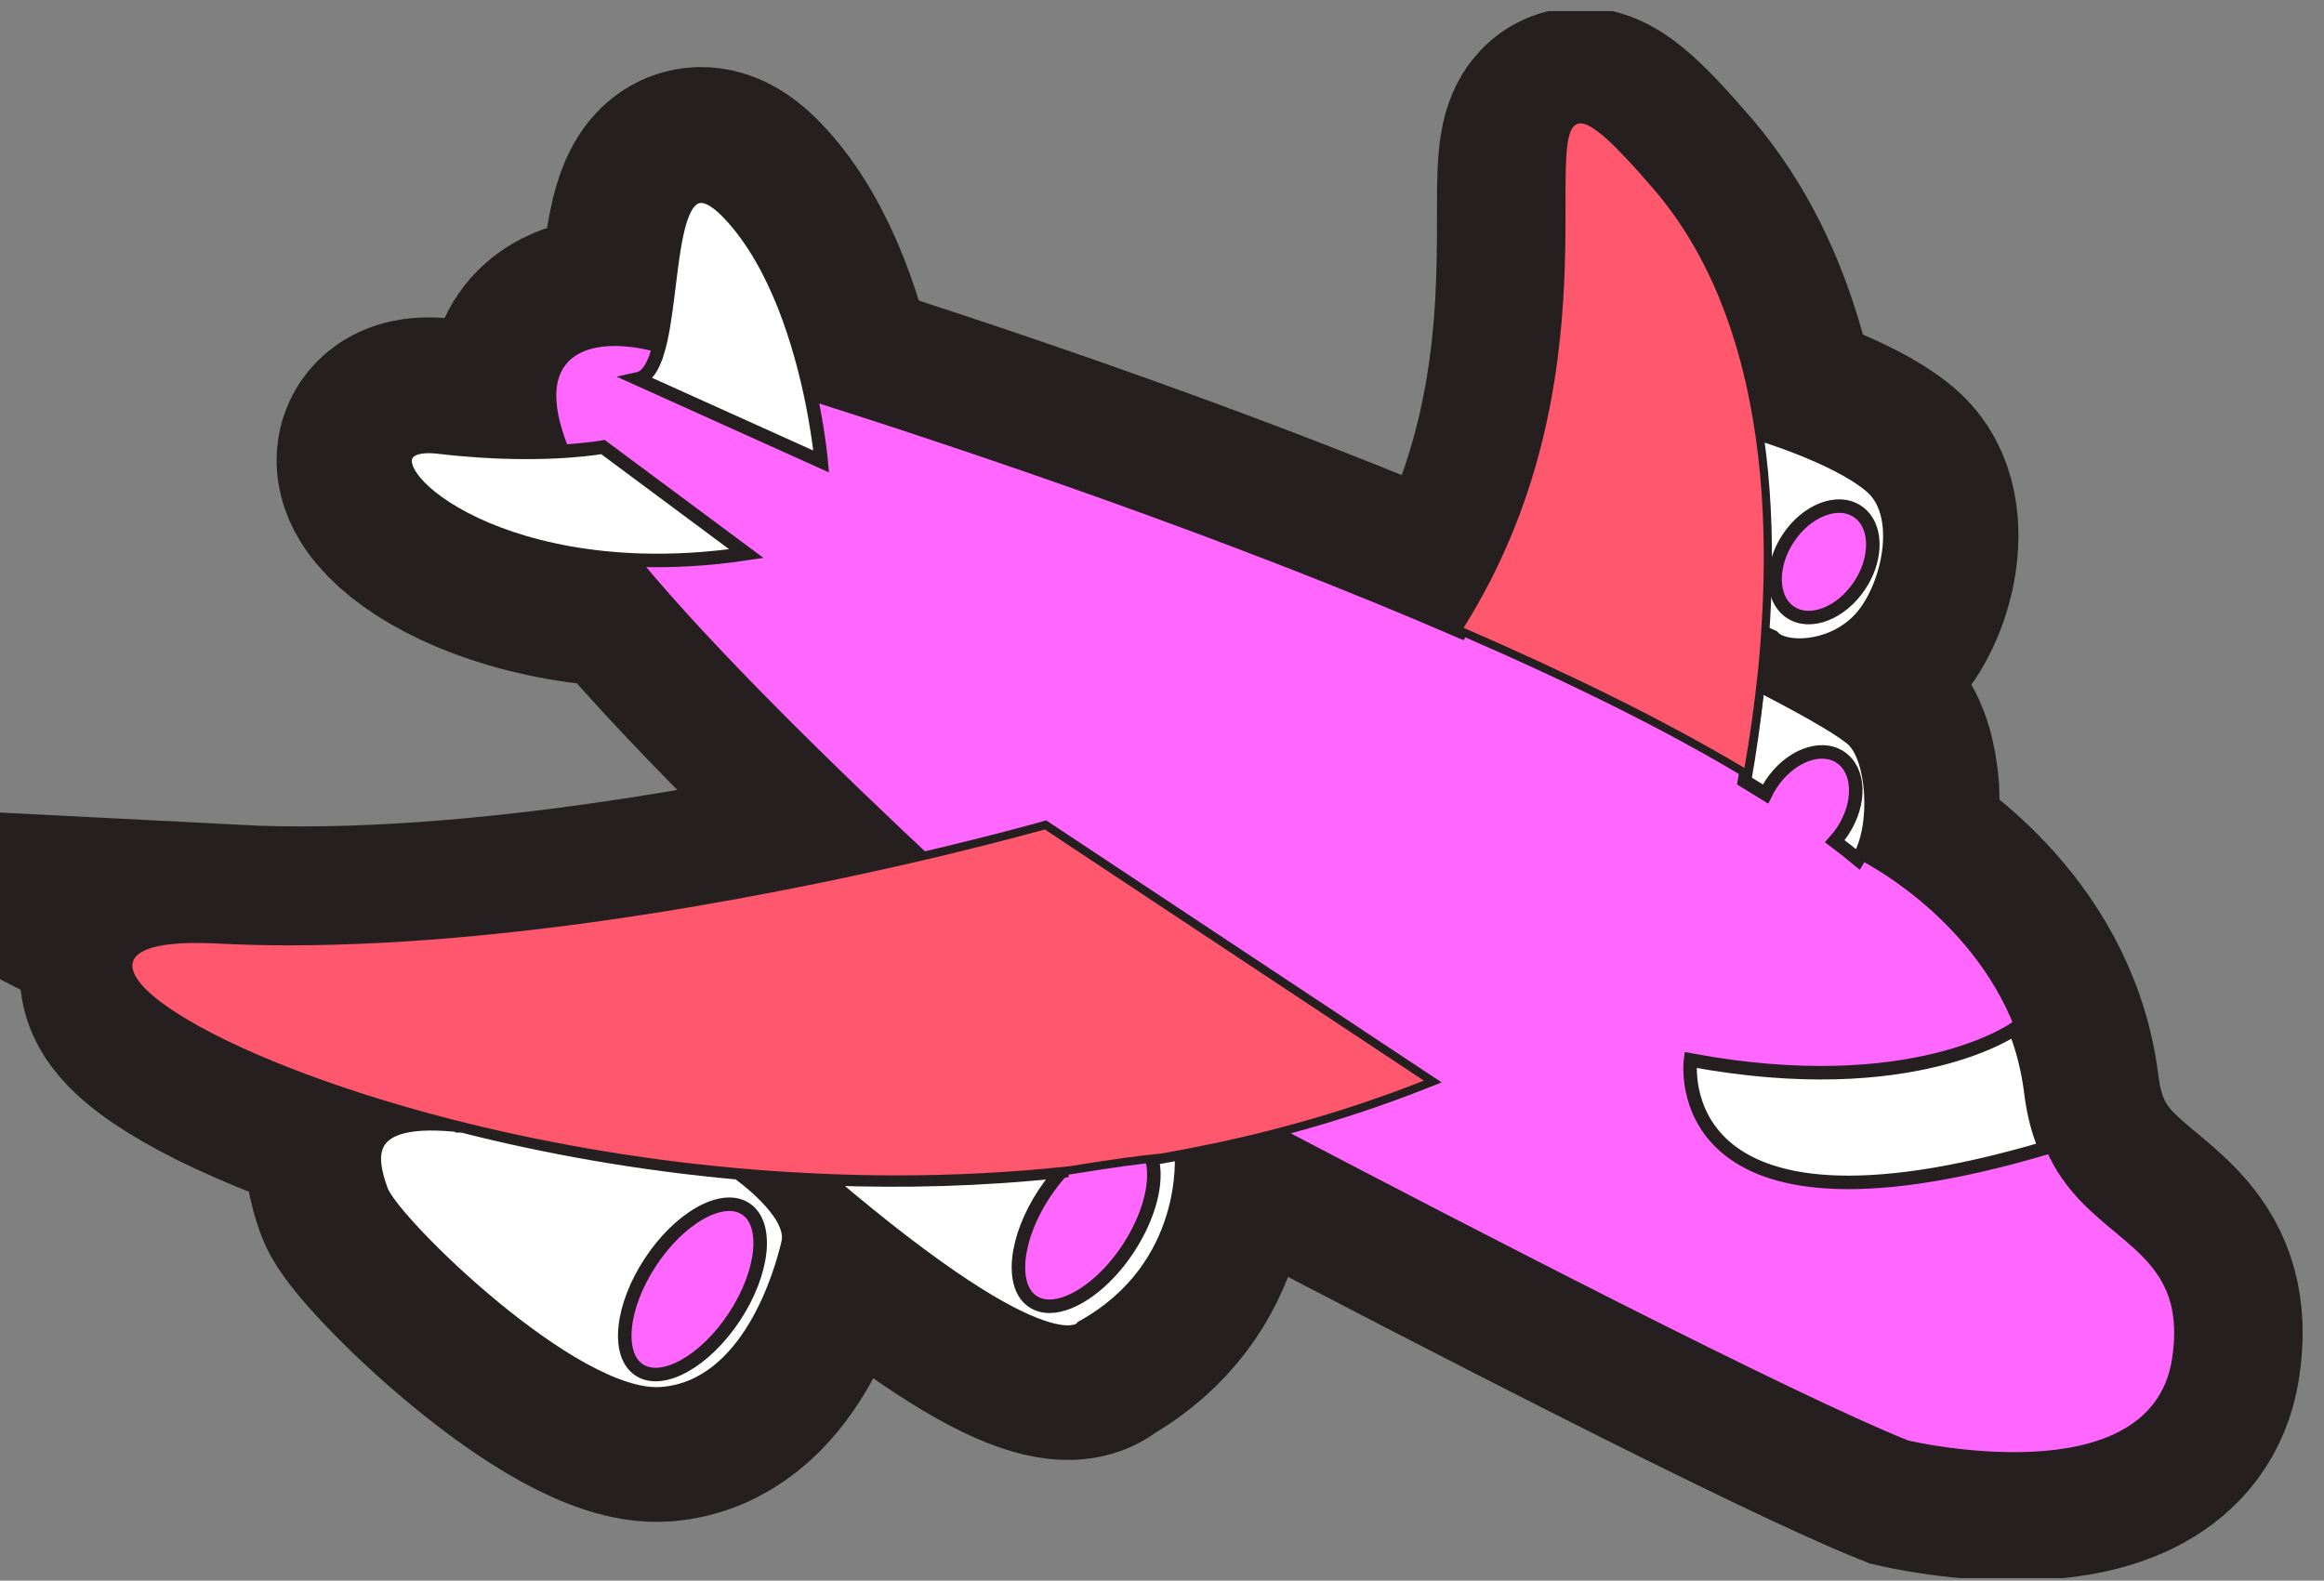 <svg xmlns="http://www.w3.org/2000/svg" width="172" height="117" viewBox="0 0 172 117" fill="none"><rect x="0" y="0" width="172" height="117" fill="#808080" stroke="none"/><g clip-path="url(#clip0_1274_180)"><path d="M17.121 70.555C35.777 71.511 58.367 66.868 69.674 64.161C61.751 56.763 52.785 47.99 47.365 41.423C32.447 40.944 26.033 32.291 32.477 33.05C36.717 33.552 40.047 33.487 42.149 33.331C38.873 25.431 44.538 24.911 48.647 26.083C50.084 21.517 49.24 10.808 53.941 15.75C57.492 19.479 59.265 25.569 60.104 29.698C71.501 33.313 90.989 39.851 108.321 47.392C123.018 23.979 109.057 -0.528 122.335 14.854C126.497 19.677 128.719 25.802 129.761 32.1L130.109 32.041C130.109 32.041 135.906 33.767 138.481 35.967C139.823 37.108 140.086 39.182 139.733 41.213C139.409 43.072 138.553 44.901 137.517 45.928C135.355 48.086 132.007 48.032 131.223 47.1L130.546 46.789H130.408C130.336 48.11 130.228 49.394 130.109 50.625C130.109 50.625 135.433 53.297 137.05 54.635C138.655 55.968 139.05 61.101 137.517 63.581C137.517 63.581 145.812 67.585 149.124 76.1C149.692 77.552 150.106 79.136 150.315 80.851C150.513 82.447 150.878 83.791 151.363 84.945C152.058 86.618 152.998 87.873 154.016 88.936C157.466 92.522 161.814 93.801 160.748 100.619C159.137 110.85 141.236 106.631 141.236 106.631C132.792 103.267 108.279 90.58 94.9 83.564C92.42 84.251 89.929 84.831 87.443 85.309C87.443 85.309 88.216 93.705 80.119 98.187C80.119 98.187 79.628 99.042 77.088 98.157C74.489 97.261 69.764 94.56 61.242 87.299V87.204C59.002 87.12 56.798 86.976 54.63 86.779C54.63 86.779 58.846 89.731 58.337 91.936C57.828 94.147 55.426 102.621 48.976 103.129C42.526 103.637 29.045 90.418 28.219 88.064C27.392 85.71 26.596 82.411 34.202 83.295C13.911 78.12 3.544 69.868 17.133 70.561L17.121 70.555Z" fill="#FF66FD" stroke="#251F20" stroke-width="19.02" stroke-miterlimit="10"></path><path d="M17.121 70.555C35.777 71.511 58.367 66.868 69.674 64.161C61.751 56.763 52.785 47.99 47.365 41.423C32.447 40.944 26.033 32.291 32.477 33.05C36.717 33.552 40.047 33.487 42.149 33.331C38.873 25.431 44.538 24.911 48.647 26.083C50.084 21.517 49.24 10.808 53.941 15.75C57.492 19.479 59.265 25.569 60.104 29.698C71.501 33.313 90.989 39.851 108.321 47.392C123.018 23.979 109.057 -0.528 122.335 14.854C126.497 19.677 128.719 25.802 129.761 32.1L130.109 32.041C130.109 32.041 135.906 33.767 138.481 35.967C139.823 37.108 140.086 39.182 139.733 41.213C139.409 43.072 138.553 44.901 137.517 45.928C135.355 48.086 132.007 48.032 131.223 47.1L130.546 46.789H130.408C130.336 48.11 130.228 49.394 130.109 50.625C130.109 50.625 135.433 53.297 137.05 54.635C138.655 55.968 139.05 61.101 137.517 63.581C137.517 63.581 145.812 67.585 149.124 76.1C149.692 77.552 150.106 79.136 150.315 80.851C150.513 82.447 150.878 83.791 151.363 84.945C152.058 86.618 152.998 87.873 154.016 88.936C157.466 92.522 161.814 93.801 160.748 100.619C159.137 110.85 141.236 106.631 141.236 106.631C132.792 103.267 108.279 90.58 94.9 83.564C92.42 84.251 89.929 84.831 87.443 85.309C87.443 85.309 88.216 93.705 80.119 98.187C80.119 98.187 79.628 99.042 77.088 98.157C74.489 97.261 69.764 94.56 61.242 87.299V87.204C59.002 87.12 56.798 86.976 54.63 86.779C54.63 86.779 58.846 89.731 58.337 91.936C57.828 94.147 55.426 102.621 48.976 103.129C42.526 103.637 29.045 90.418 28.219 88.064C27.392 85.71 26.596 82.411 34.202 83.295C13.911 78.12 3.544 69.868 17.133 70.561L17.121 70.555Z" fill="#FF66FD"></path><path d="M48.647 26.131C50.084 21.566 49.24 10.857 53.941 15.799C57.492 19.528 59.265 25.617 60.103 29.753C60.619 32.34 60.78 34.163 60.78 34.163L47.215 28.044C47.874 27.9 48.317 27.177 48.641 26.131H48.647Z" fill="white" stroke="#251F20" stroke-miterlimit="10"></path><path d="M34.196 83.337H34.202C40.251 84.879 47.18 86.146 54.624 86.815C54.624 86.815 58.84 89.767 58.331 91.972C57.822 94.183 55.421 102.657 48.971 103.165C42.52 103.673 29.039 90.454 28.213 88.1C27.387 85.745 26.59 82.447 34.196 83.331V83.337ZM47.312 101.408C49.025 102.531 52.175 100.775 54.349 97.482C56.523 94.183 56.9 90.604 55.187 89.48C53.474 88.357 50.324 90.114 48.15 93.406C45.976 96.699 45.599 100.285 47.312 101.408Z" fill="white" stroke="#251F20" stroke-miterlimit="10"></path><path d="M47.365 41.465C32.447 40.987 26.033 32.334 32.477 33.093C36.717 33.594 40.047 33.529 42.149 33.373C43.754 33.254 44.628 33.093 44.628 33.093L55.241 40.981C52.402 41.405 49.767 41.542 47.359 41.465H47.365Z" fill="white" stroke="#251F20" stroke-miterlimit="10"></path><path d="M78.592 86.677C78.13 87.173 77.693 87.735 77.286 88.35C75.112 91.643 74.735 95.228 76.454 96.352C76.807 96.579 77.22 96.693 77.669 96.693C79.418 96.693 81.766 95.049 83.491 92.432C85.096 89.994 85.719 87.406 85.245 85.763C85.97 85.631 86.707 85.5 87.431 85.356C87.431 85.356 88.204 93.752 80.107 98.234C80.107 98.234 79.616 99.089 77.076 98.204C74.477 97.308 69.752 94.607 61.23 87.346V87.251C66.853 87.472 72.686 87.323 78.592 86.689V86.677Z" fill="white" stroke="#251F20" stroke-miterlimit="10"></path><path d="M149.118 76.143C149.687 77.595 150.1 79.179 150.31 80.894C150.507 82.489 150.873 83.834 151.358 84.987C123.102 93.318 125.114 78.462 125.114 78.462C141.608 81.527 149.118 76.143 149.118 76.143Z" fill="white" stroke="#251F20" stroke-miterlimit="10"></path><path d="M136.188 56.04C134.726 55.084 132.439 55.98 131.079 58.041C130.917 58.281 130.786 58.526 130.666 58.771C130.157 58.454 129.636 58.131 129.109 57.815C129.474 55.759 129.833 53.333 130.109 50.673C130.109 50.673 135.433 53.344 137.05 54.683C138.655 56.016 139.05 61.149 137.517 63.629C136.978 63.175 136.403 62.727 135.798 62.272C136.002 62.045 136.194 61.794 136.373 61.526C137.739 59.464 137.661 57.008 136.194 56.046L136.188 56.04Z" fill="white" stroke="#251F20" stroke-miterlimit="10"></path><path d="M137.51 45.97C135.348 48.127 132 48.073 131.216 47.141L130.539 46.83H130.401C130.473 45.534 130.527 44.213 130.533 42.862C130.563 39.379 130.354 35.733 129.755 32.142L130.102 32.082C130.102 32.082 135.899 33.809 138.475 36.008C139.816 37.15 140.08 39.223 139.726 41.255C139.403 43.113 138.546 44.942 137.51 45.97ZM137.456 37.849C135.995 36.887 133.707 37.783 132.342 39.851C131.695 40.831 131.372 41.906 131.372 42.868C131.372 43.92 131.761 44.828 132.522 45.331C133.989 46.287 136.277 45.39 137.636 43.329C138.127 42.588 138.433 41.799 138.546 41.046C138.768 39.701 138.397 38.464 137.456 37.849Z" fill="white" stroke="#251F20" stroke-miterlimit="10"></path><path d="M129.403 56.899C129.829 54.491 130.164 52.077 130.403 49.734C130.535 48.389 130.637 47.129 130.703 45.874C130.787 44.452 130.829 43.155 130.835 41.894C130.871 38.057 130.607 34.436 130.056 31.125C128.876 23.978 126.355 18.128 122.564 13.736C119.48 10.162 117.964 8.835 116.97 8.835C115.563 8.835 115.563 11.07 115.563 15.122C115.563 22.323 115.557 34.382 108.071 46.31L107.885 46.603L108.202 46.74C116.503 50.344 123.486 53.828 128.954 57.096L129.325 57.317L129.403 56.887V56.899Z" fill="#FF576E"></path><path d="M116.97 9.135C113.772 9.135 119.833 28.138 108.322 46.472C115.964 49.788 123.175 53.302 129.104 56.846C129.469 54.79 129.828 52.364 130.104 49.699C130.23 48.462 130.331 47.183 130.403 45.85C130.475 44.559 130.529 43.239 130.535 41.888C130.565 38.404 130.355 34.759 129.756 31.168C128.714 24.869 126.492 18.744 122.33 13.927C119.449 10.587 117.85 9.129 116.964 9.129M116.97 8.537C118.078 8.537 119.599 9.846 122.791 13.539C126.618 17.973 129.163 23.871 130.355 31.072C130.912 34.401 131.176 38.04 131.14 41.894C131.14 43.149 131.092 44.452 131.008 45.886C130.936 47.141 130.84 48.408 130.703 49.758C130.463 52.119 130.128 54.533 129.696 56.947L129.547 57.802L128.798 57.354C123.342 54.091 116.371 50.613 108.082 47.016L107.442 46.741L107.813 46.155C115.257 34.299 115.257 22.299 115.263 15.123C115.263 10.874 115.263 8.537 116.97 8.537Z" fill="#251F20"></path><path d="M66.321 87.305C70.657 87.305 74.981 87.078 79.161 86.63C82.611 86.08 84.138 85.865 85.983 85.686L86.276 85.632C86.935 85.512 87.594 85.393 88.253 85.261C90.816 84.765 93.397 84.162 95.918 83.469C99.182 82.572 102.404 81.49 105.507 80.265L106.052 80.05L77.389 61.059L77.251 61.095C77.251 61.095 74.43 61.896 69.908 62.983C59.5 65.475 39.353 69.658 21.41 69.658C19.589 69.658 17.811 69.617 16.122 69.527C15.571 69.497 15.044 69.485 14.559 69.485C11.36 69.485 9.66 70.095 9.51 71.308C9.121 74.379 19.901 79.71 33.538 83.188L33.58 83.2C40.365 84.927 47.414 86.122 54.529 86.767C56.697 86.964 58.919 87.108 61.326 87.203C62.991 87.269 64.674 87.305 66.327 87.305H66.321Z" fill="#FF576E"></path><path d="M77.334 61.393C77.334 61.393 74.561 62.182 69.98 63.288C59.445 65.81 39.346 69.975 21.404 69.975C19.607 69.975 17.84 69.933 16.097 69.843C15.54 69.813 15.025 69.801 14.552 69.801C3.035 69.801 13.63 77.803 33.603 82.9H33.609C39.82 84.484 46.916 85.781 54.546 86.468C56.768 86.671 59.026 86.809 61.332 86.904C62.979 86.97 64.644 87.006 66.321 87.006C70.513 87.006 74.801 86.797 79.125 86.331C82.419 85.805 84 85.578 85.947 85.386C86.689 85.249 87.438 85.118 88.186 84.968C90.732 84.478 93.283 83.886 95.828 83.181C99.032 82.297 102.224 81.239 105.381 79.99L77.328 61.399M77.436 60.73L77.67 60.886L105.722 79.476L106.698 80.122L105.608 80.552C102.5 81.783 99.26 82.865 95.99 83.767C93.463 84.466 90.875 85.07 88.3 85.566C87.611 85.703 86.923 85.823 86.24 85.948L86.054 85.984H86.03L86.006 85.99C84.174 86.169 82.653 86.378 79.221 86.928H79.203H79.185C74.993 87.376 70.663 87.603 66.315 87.603C64.656 87.603 62.973 87.568 61.302 87.502C58.888 87.406 56.66 87.263 54.487 87.066C47.366 86.426 40.317 85.225 33.525 83.504L33.441 83.486C26.644 81.753 20.392 79.536 15.84 77.241C12.666 75.64 8.929 73.309 9.186 71.272C9.45 69.186 13.283 69.186 14.54 69.186C15.031 69.186 15.564 69.198 16.121 69.228C17.804 69.311 19.577 69.359 21.398 69.359C39.311 69.359 59.427 65.182 69.83 62.69C74.346 61.603 77.131 60.814 77.161 60.802L77.43 60.724L77.436 60.73Z" fill="#251F20"></path></g><defs><clipPath id="clip0_1274_180"><rect width="172" height="116" fill="white" transform="matrix(-1 0 0 1 172 0.82)"></rect></clipPath></defs></svg>